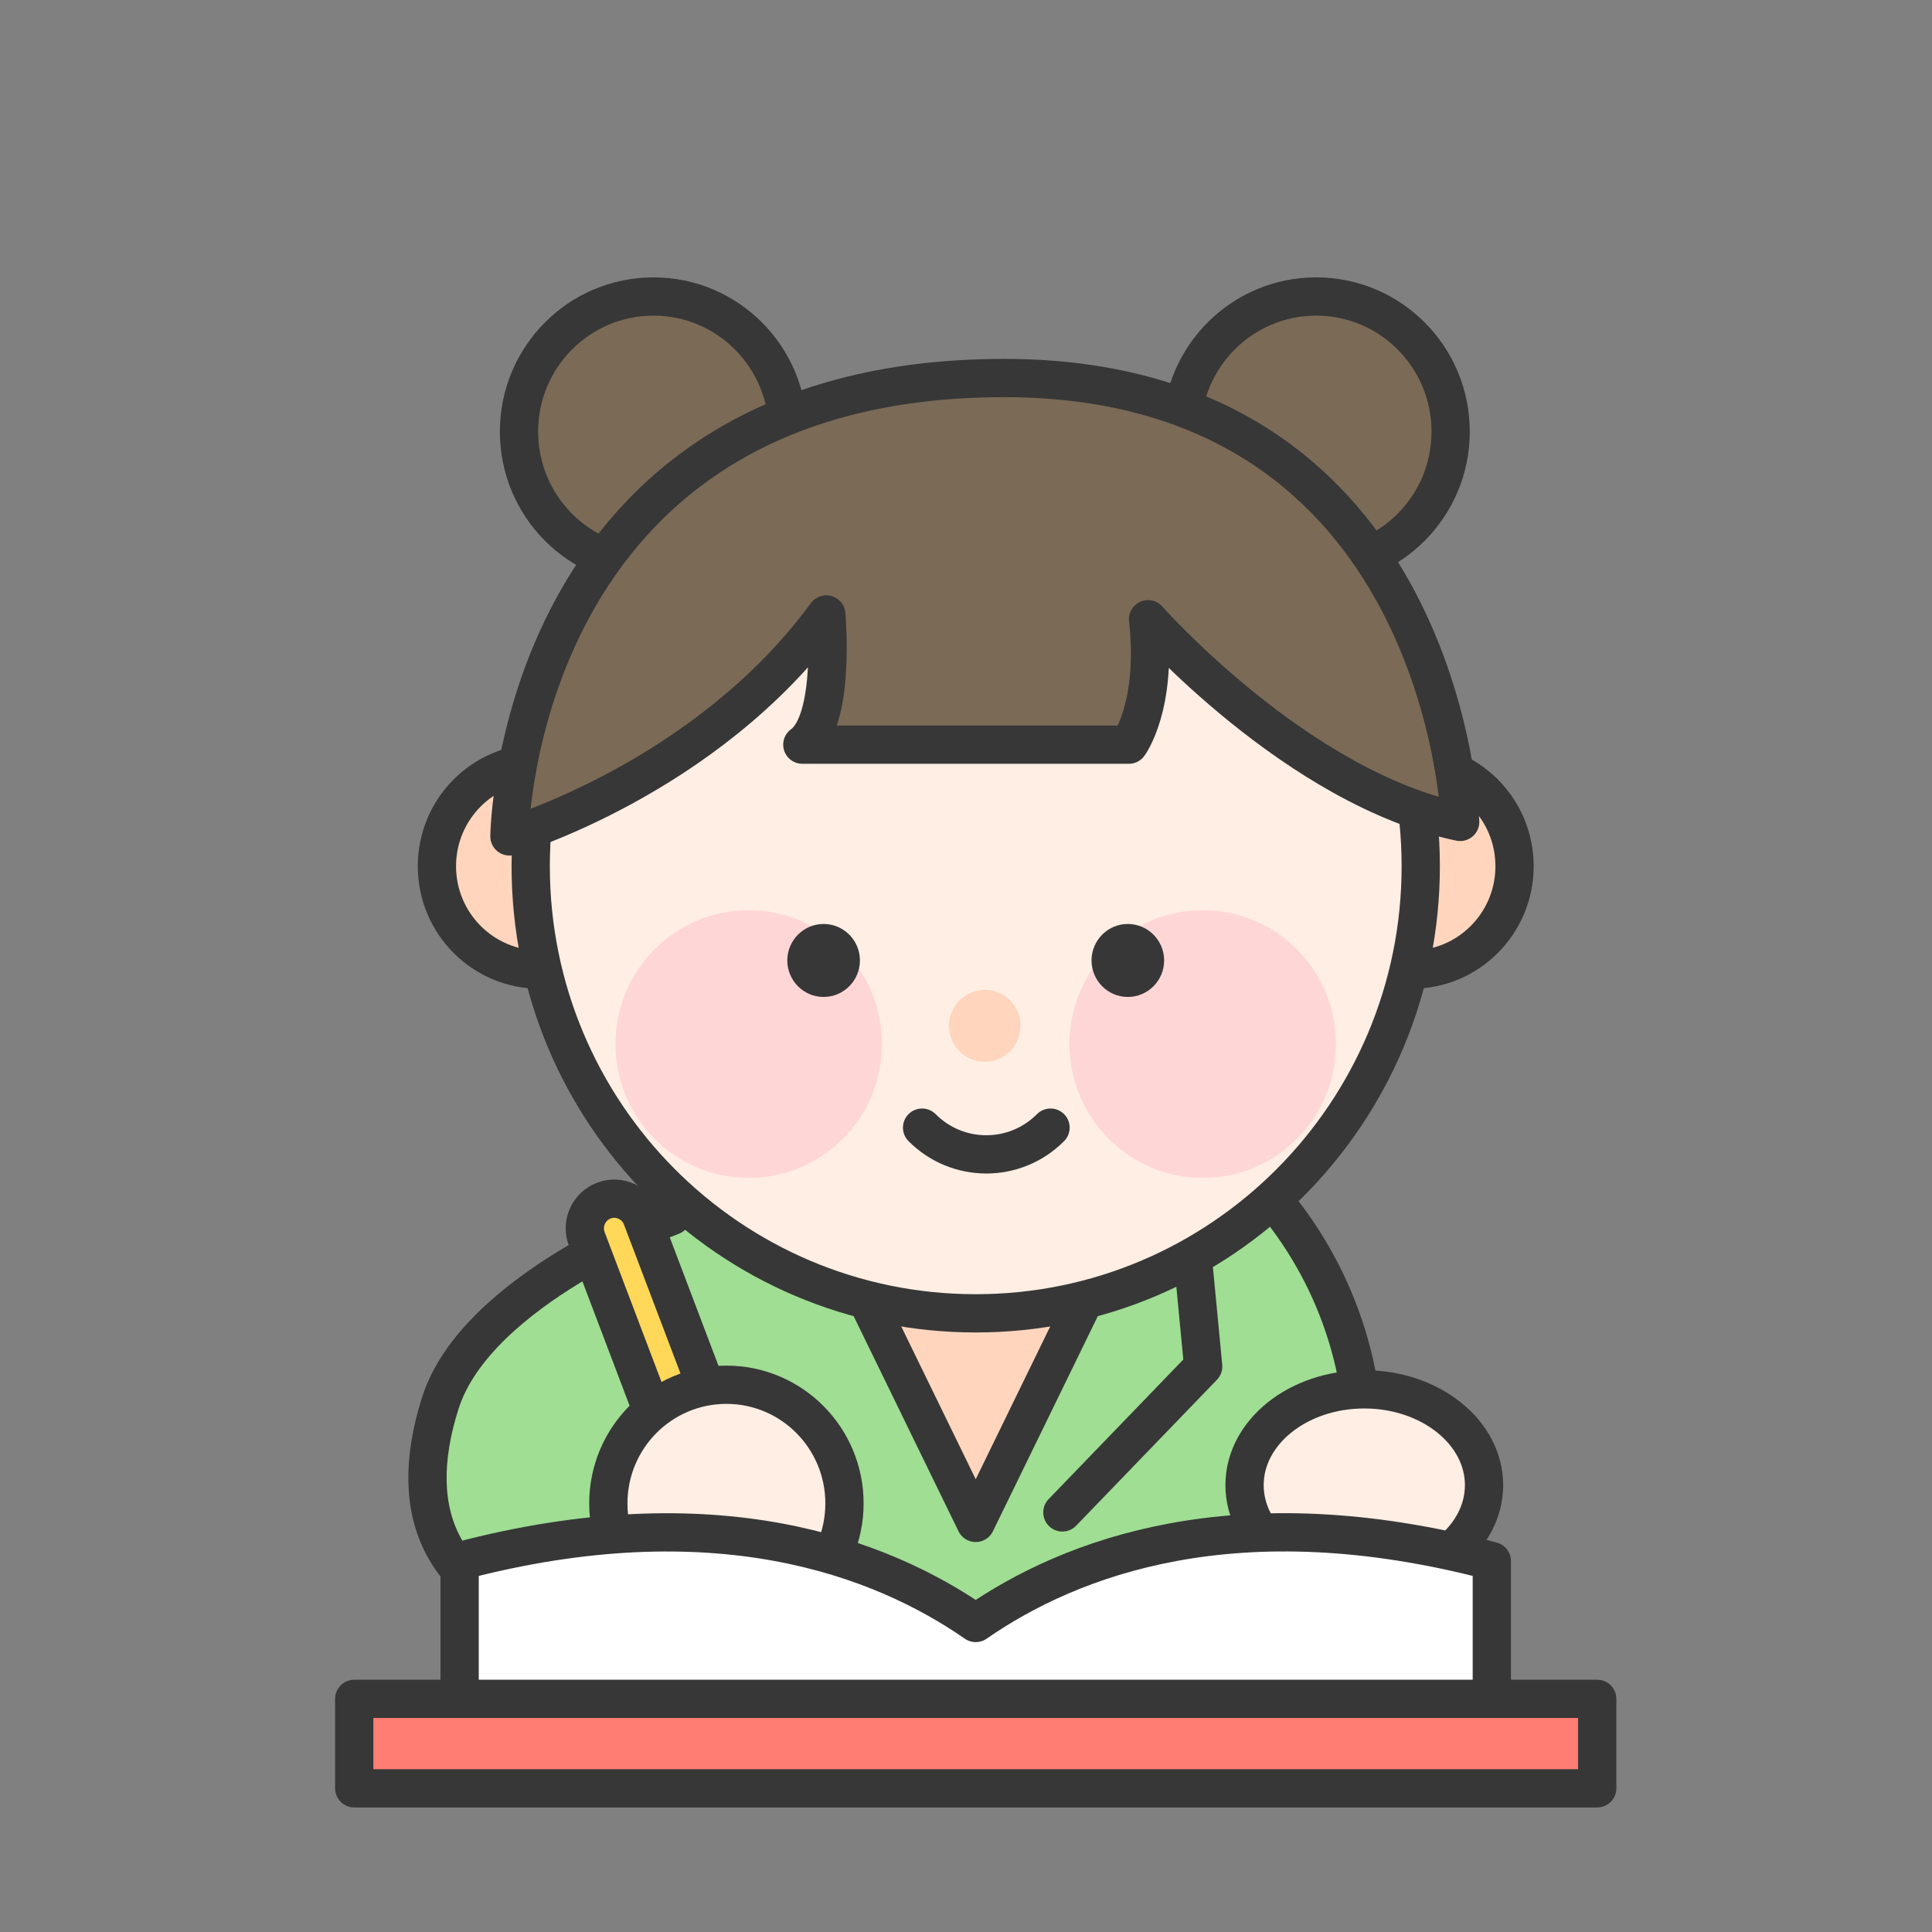 <svg width="101" height="101" viewBox="0 0 101 101" fill="none" xmlns="http://www.w3.org/2000/svg">
<rect x="0" y="0" width="101" height="101" fill="#808080" stroke="none"/>
<g clip-path="url(#clip0_12234_116186)">
<path d="M41.191 22.563C41.191 18.661 38.045 15.5 34.162 15.5C30.278 15.5 27.132 18.661 27.132 22.563C27.132 26.465 30.278 29.626 34.162 29.626C38.045 29.626 41.191 26.465 41.191 22.563Z" fill="#7A6A56" stroke="#373737" stroke-width="2" stroke-linecap="round" stroke-linejoin="round"/>
<path d="M75.836 22.563C75.836 18.661 72.69 15.5 68.806 15.5C64.922 15.5 61.776 18.661 61.776 22.563C61.776 26.465 64.922 29.626 68.806 29.626C72.69 29.626 75.836 26.465 75.836 22.563Z" fill="#7A6A56" stroke="#373737" stroke-width="2" stroke-linecap="round" stroke-linejoin="round"/>
<path d="M51.009 55.459C39.797 55.459 30.706 64.593 30.706 75.858V87.178H71.317V75.858C71.317 64.593 62.226 55.459 51.014 55.459H51.009Z" fill="#9FDE93" stroke="#373737" stroke-width="2" stroke-linecap="round" stroke-linejoin="round"/>
<path d="M57.816 65.65L51.008 79.613L44.201 65.65" fill="#FFD6BD"/>
<path d="M57.816 65.65L51.008 79.613L44.201 65.65" stroke="#373737" stroke-width="2" stroke-linecap="round" stroke-linejoin="round"/>
<path d="M33.602 45.283C33.602 42.297 31.194 39.877 28.222 39.877C25.249 39.877 22.841 42.297 22.841 45.283C22.841 48.27 25.249 50.69 28.222 50.69C31.194 50.69 33.602 48.27 33.602 45.283Z" fill="#FFD6BD" stroke="#373737" stroke-width="2" stroke-linecap="round" stroke-linejoin="round"/>
<path d="M79.177 45.283C79.177 42.297 76.768 39.877 73.796 39.877C70.823 39.877 68.415 42.297 68.415 45.283C68.415 48.27 70.823 50.69 73.796 50.69C76.768 50.69 79.177 48.27 79.177 45.283Z" fill="#FFD6BD" stroke="#373737" stroke-width="2" stroke-linecap="round" stroke-linejoin="round"/>
<path d="M74.273 45.283C74.273 32.372 63.858 21.908 51.008 21.908C38.159 21.908 27.744 32.372 27.744 45.283C27.744 58.194 38.159 68.658 51.008 68.658C63.858 68.658 74.273 58.194 74.273 45.283Z" fill="#FFEEE3" stroke="#373737" stroke-width="2" stroke-linecap="round" stroke-linejoin="round"/>
<path d="M46.105 54.58C46.105 50.716 42.986 47.582 39.14 47.582C35.295 47.582 32.176 50.716 32.176 54.58C32.176 58.444 35.295 61.578 39.14 61.578C42.986 61.578 46.105 58.444 46.105 54.58Z" fill="#FFD6D6"/>
<path d="M69.841 54.58C69.841 50.716 66.722 47.582 62.877 47.582C59.031 47.582 55.912 50.716 55.912 54.58C55.912 58.444 59.031 61.578 62.877 61.578C66.722 61.578 69.841 58.444 69.841 54.58Z" fill="#FFD6D6"/>
<path d="M53.352 53.626C53.352 52.591 52.517 51.746 51.481 51.746C50.445 51.746 49.609 52.585 49.609 53.626C49.609 54.667 50.445 55.507 51.481 55.507C52.517 55.507 53.352 54.667 53.352 53.626Z" fill="#FFD6BD"/>
<path d="M44.955 50.21C44.955 49.158 44.103 48.303 43.057 48.303C42.01 48.303 41.158 49.158 41.158 50.21C41.158 51.262 42.01 52.118 43.057 52.118C44.103 52.118 44.955 51.262 44.955 50.21Z" fill="#373737"/>
<path d="M60.858 50.21C60.858 49.158 60.007 48.303 58.96 48.303C57.913 48.303 57.062 49.158 57.062 50.21C57.062 51.262 57.913 52.118 58.96 52.118C60.007 52.118 60.858 51.262 60.858 50.21Z" fill="#373737"/>
<path d="M48.204 58.95C50.059 60.814 53.064 60.814 54.919 58.95L48.204 58.95Z" fill="#FFEEE3"/>
<path d="M48.204 58.95C50.059 60.814 53.064 60.814 54.919 58.95" stroke="#373737" stroke-width="2" stroke-linecap="round" stroke-linejoin="round"/>
<path d="M35.126 63.566C35.126 63.566 24.918 67.381 23.02 73.344C21.121 79.306 23.258 83.361 29.192 85.028C35.126 86.696 41.771 83.361 41.771 83.361" fill="#9FDE93"/>
<path d="M35.126 63.566C35.126 63.566 24.918 67.381 23.02 73.344C21.121 79.306 23.258 83.361 29.192 85.028C35.126 86.696 41.771 83.361 41.771 83.361" stroke="#373737" stroke-width="2" stroke-linecap="round" stroke-linejoin="round"/>
<path d="M36.429 75.579C35.632 75.884 34.742 75.481 34.438 74.685L30.674 64.766C30.37 63.965 30.771 63.071 31.563 62.766C32.361 62.461 33.25 62.864 33.554 63.66L37.318 73.579C37.622 74.38 37.221 75.274 36.429 75.579Z" fill="#FFD859" stroke="#373737" stroke-width="2" stroke-linecap="round" stroke-linejoin="round"/>
<path d="M44.147 78.593C44.147 75.17 41.386 72.391 37.974 72.391C34.563 72.391 31.802 75.17 31.802 78.593C31.802 82.015 34.563 84.795 37.974 84.795C41.386 84.795 44.147 82.021 44.147 78.593Z" fill="#FFEEE3" stroke="#373737" stroke-width="2" stroke-linecap="round" stroke-linejoin="round"/>
<path d="M62.421 66.428L62.899 71.436L55.538 79.066" stroke="#373737" stroke-width="2" stroke-linecap="round" stroke-linejoin="round"/>
<path d="M77.582 77.639C77.582 80.408 74.777 82.648 71.322 82.648C67.867 82.648 65.062 80.408 65.062 77.639C65.062 74.871 67.867 72.631 71.322 72.631C74.777 72.631 77.582 74.876 77.582 77.639Z" fill="#FFEEE3" stroke="#373737" stroke-width="2" stroke-linecap="round" stroke-linejoin="round"/>
<path d="M51.008 84.845C46.04 81.4 37.356 78.098 24.028 81.608V90.006H77.988V81.608C64.656 78.092 55.977 81.4 51.008 84.845Z" fill="white" stroke="#373737" stroke-width="2" stroke-linecap="round" stroke-linejoin="round"/>
<path d="M83.499 88.812H18.518V93.489H83.499V88.812Z" fill="#FF7D73" stroke="#373737" stroke-width="2" stroke-linecap="round" stroke-linejoin="round"/>
<path d="M26.632 43.725C26.632 43.725 36.922 40.7 43.197 32.122C43.197 32.122 43.702 37.67 41.944 38.929H59.014C59.014 38.929 60.522 36.913 60.018 32.373C60.018 32.373 67.801 41.202 76.334 42.968C76.334 42.968 75.58 19.762 52.489 19.762C26.892 19.762 26.632 43.72 26.632 43.72V43.725Z" fill="#7A6A56" stroke="#373737" stroke-width="2" stroke-linecap="round" stroke-linejoin="round"/>
</g>
<defs>
<clipPath id="clip0_12234_116186">
<rect width="83" height="87" fill="white" transform="translate(9.5 7.5)"/>
</clipPath>
</defs>
</svg>
